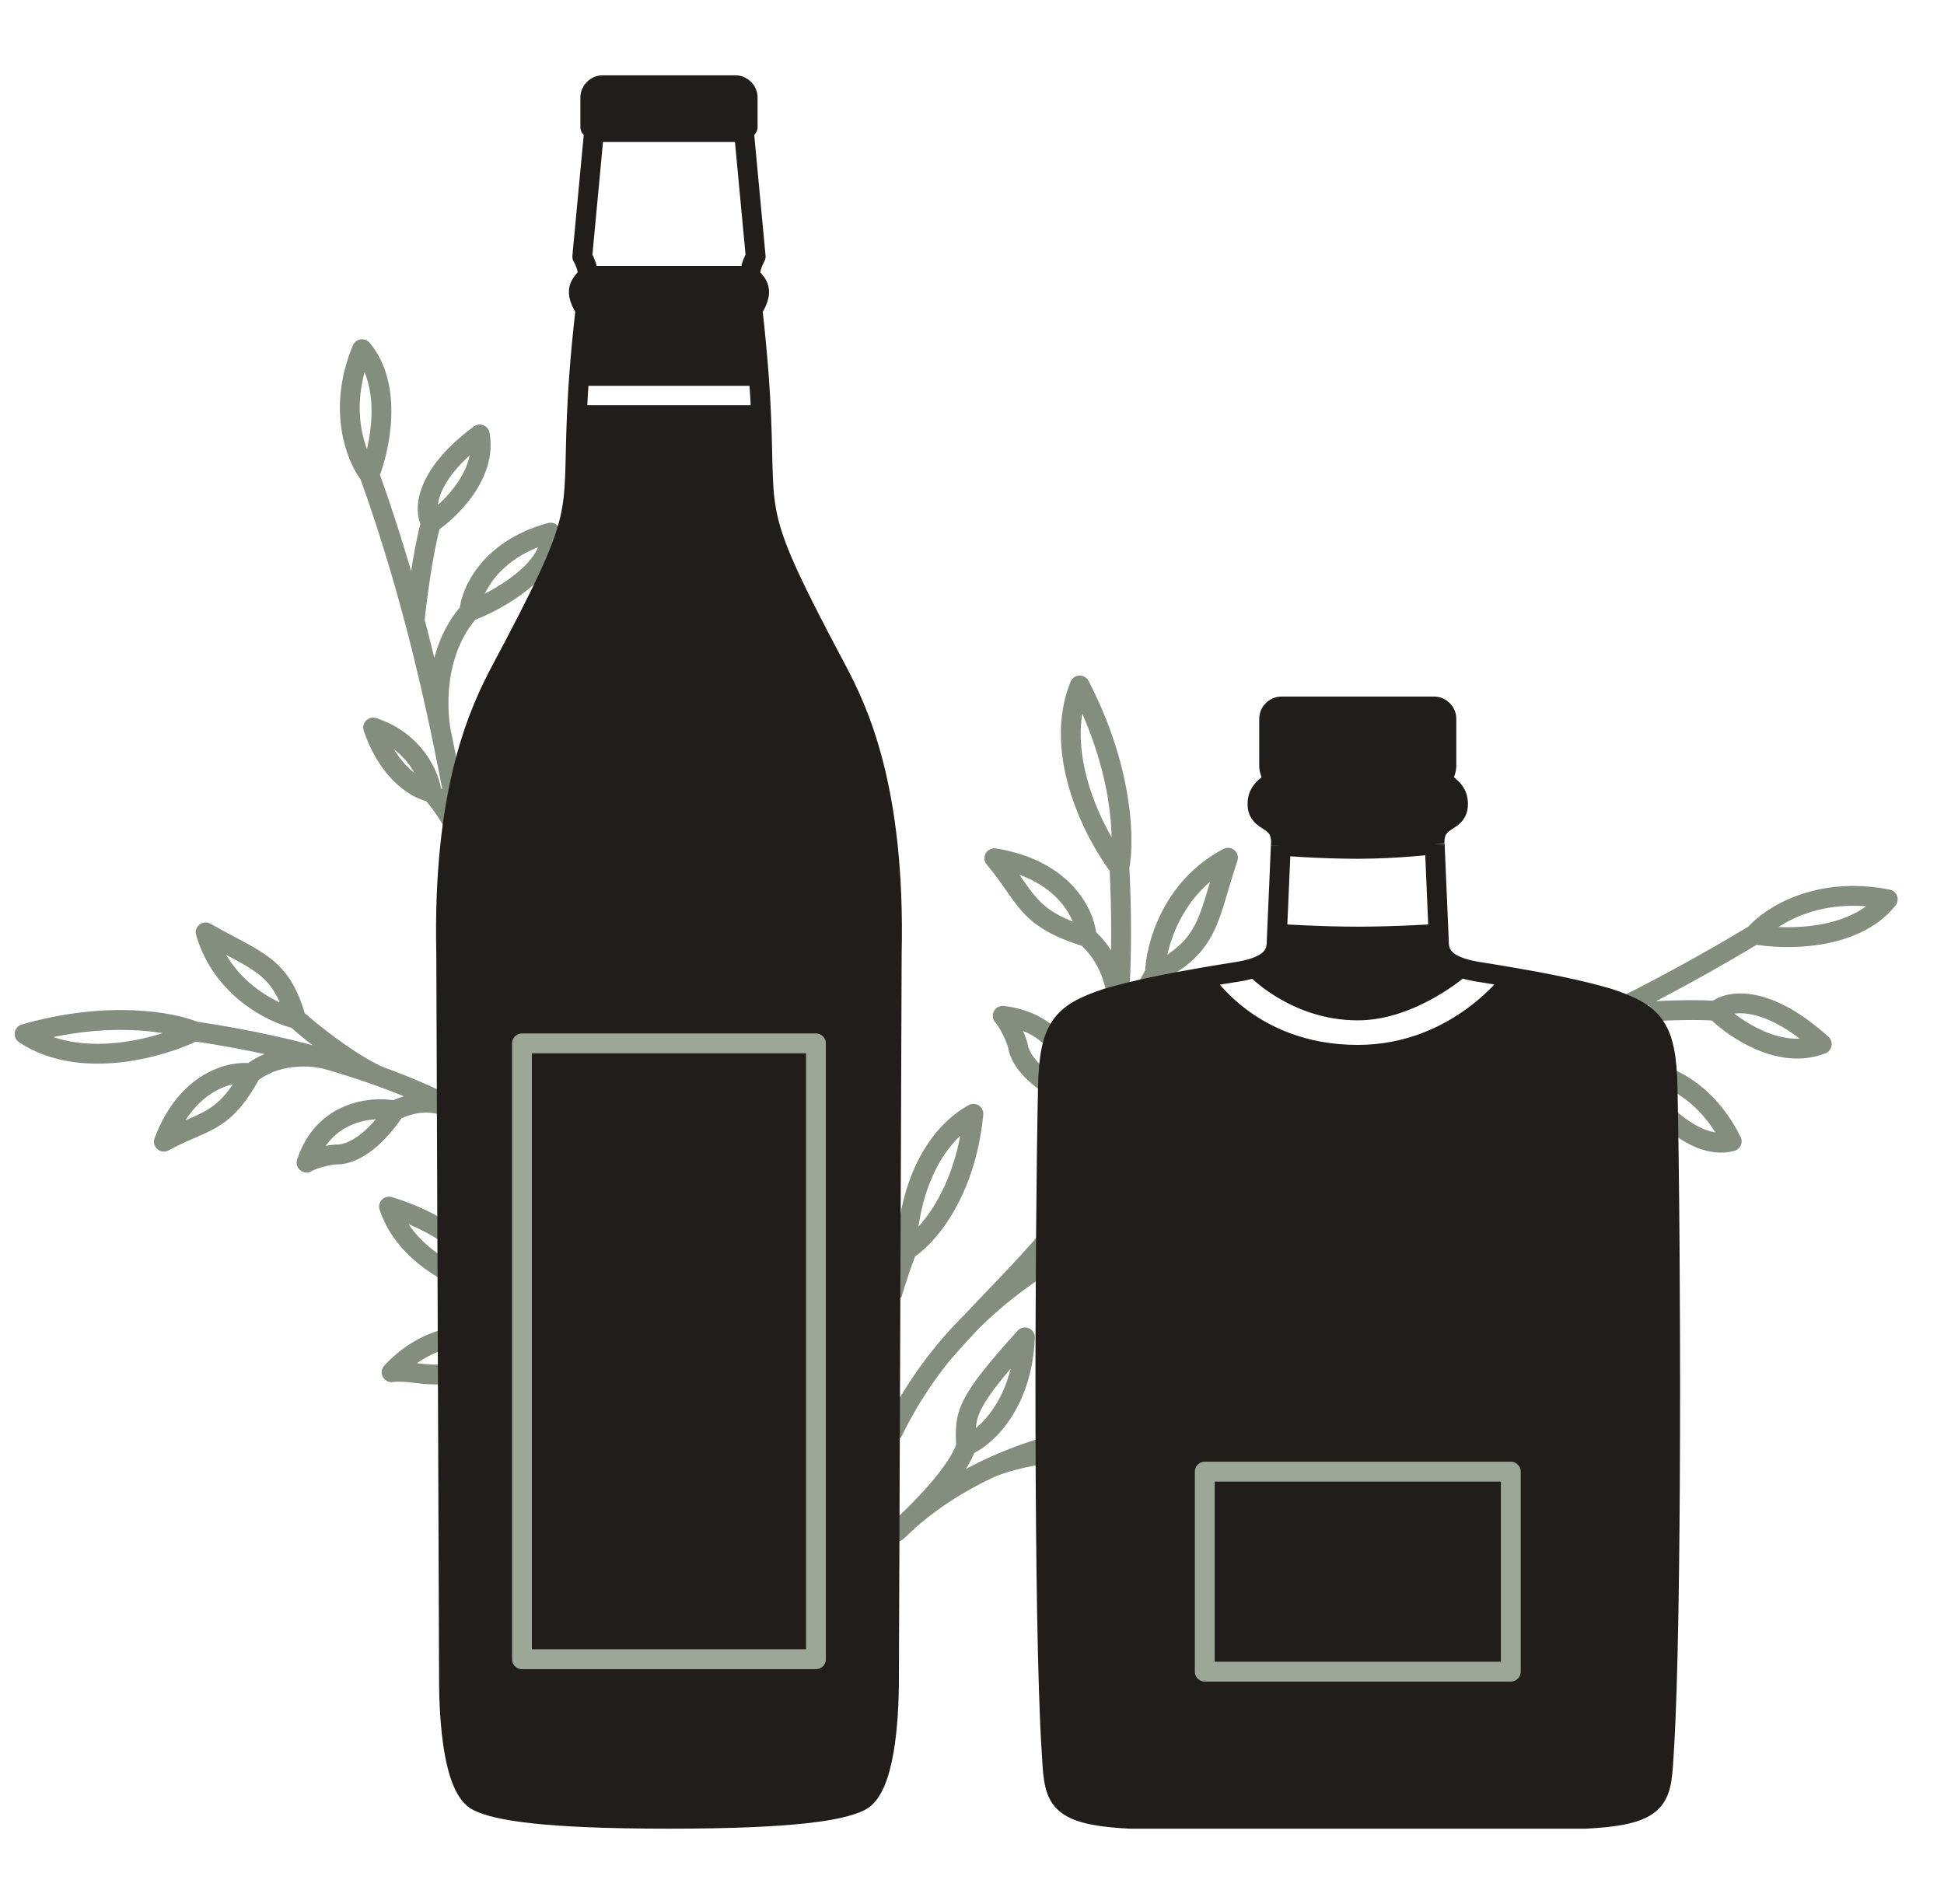 <svg width="98" height="96" viewBox="0 0 98 96" fill="none" xmlns="http://www.w3.org/2000/svg">
<path d="M18.624 23.934C19.531 26.466 20.274 28.919 20.902 31.29M18.624 23.934C17.968 23.098 16.977 20.662 18.251 17.606C19.823 19.477 19.154 22.604 18.624 23.934ZM20.902 31.29C20.997 30.335 21.319 27.814 21.721 26.375M20.902 31.29C21.446 33.342 21.902 35.333 22.303 37.261M21.721 26.375C21.366 25.757 21.361 23.998 24.185 21.903C24.554 23.915 22.696 25.723 21.721 26.375ZM22.303 37.261C21.989 35.99 21.82 32.926 23.657 30.833M22.303 37.261C22.522 38.312 22.724 39.344 22.914 40.358M23.657 30.833C23.74 29.856 24.676 27.692 27.756 26.854C27.88 28.744 25.075 30.294 23.657 30.833ZM21.757 39.941C21.11 39.843 19.616 39.053 18.811 36.683C20.924 37.375 21.655 39.143 21.757 39.941ZM21.757 39.941C22.255 40.516 22.62 41.073 22.877 41.553M19.903 55.992C18.78 55.77 16.318 55.986 15.453 58.62C15.843 58.39 16.759 58.175 17.07 58.21C18.277 58.123 19.395 56.77 19.903 55.992ZM19.903 55.992C20.844 55.526 21.72 55.499 22.552 55.784M9.806 52C12.555 52.406 14.893 52.947 16.841 53.52M9.806 52C8.713 51.539 5.469 50.922 1.238 52.135C4.059 54 8.126 52.822 9.806 52ZM16.841 53.52C16.054 53.234 14.139 52.974 12.656 54.113M16.841 53.52C17.718 53.779 18.516 54.044 19.237 54.306M12.656 54.113C11.674 53.977 9.421 54.477 8.261 57.563C10.296 56.447 11.243 56.72 12.656 54.113ZM19.237 54.306C18.425 54.011 16.671 52.898 14.919 51.361M19.237 54.306C20.631 54.814 21.735 55.313 22.564 55.736M14.919 51.361C13.749 51.095 11.202 49.854 10.366 47.01C12.902 48.472 14.153 48.603 14.919 51.361ZM22.574 62.215C21.791 61.692 20.813 61.203 19.611 60.837C20.113 62.364 21.34 63.425 22.574 64.111M22.574 67.477C21.65 67.708 20.642 68.221 19.742 69.191C20.208 69.115 20.883 69.226 21.288 69.267C21.768 69.316 22.195 69.314 22.574 69.273" stroke="#848E7E" stroke-linejoin="round"/>
<path d="M52.599 63.756C50.485 65.109 48.789 66.669 47.44 68.348M88.454 47.114C89.209 46.23 91.609 44.639 95.164 45.345C93.496 47.436 89.996 47.396 88.454 47.114ZM88.454 47.114C86.311 48.407 84.204 49.562 82.141 50.608M86.505 50.966C87.091 50.451 88.977 50.065 91.837 52.642C89.758 53.473 87.416 51.871 86.505 50.966ZM86.505 50.966C85.578 50.898 84.281 50.933 83.142 50.995M47.44 68.348C49.105 66.38 51.205 64.429 52.795 62.526M47.44 68.348C46.428 69.607 45.611 70.933 44.958 72.288M56.431 43.726C56.688 42.453 56.649 38.838 54.432 34.561C53.041 37.991 55.185 42.1 56.431 43.726ZM56.431 43.726C56.554 46.096 56.536 48.216 56.431 50.085M54.78 47.24C54.713 46.157 53.69 43.848 50.127 43.271C51.765 45.213 51.676 46.288 54.78 47.24ZM54.78 47.24C55.713 48.054 56.132 49.148 56.286 50.085M58.223 49.073C58.255 47.761 59.036 44.759 61.906 43.247C60.886 46.284 61.016 47.655 58.223 49.073ZM58.223 49.073C58.102 49.285 57.984 49.495 57.871 49.704M45.718 63.023C45.699 61.435 46.333 57.712 49.07 56.158C48.67 60.256 46.669 62.443 45.718 63.023ZM45.718 63.023C45.53 63.506 45.236 64.334 44.958 65.283M48.703 72.904C48.317 74.223 46.251 76.286 45.207 77.223C46.336 76.107 47.882 74.962 49.897 74.022M48.703 72.904C48.622 71.274 48.662 70.769 51.669 67.43C51.522 70.882 49.63 72.517 48.703 72.904ZM49.897 74.022C50.798 73.601 51.793 73.222 52.886 72.904M49.897 74.022C50.518 73.751 51.614 73.434 52.886 73.283M84.075 54.344C85.157 54.791 86.389 55.733 87.298 57.546C86.277 57.822 85.187 57.262 84.246 56.461M53.103 52.41C52.526 51.819 51.702 51.354 50.548 51.217C50.88 51.585 51.308 52.523 51.339 52.864C51.543 53.599 52.192 54.212 52.886 54.671" stroke="#848E7E" stroke-linejoin="round"/>
<path d="M37.691 4.921C37.691 4.576 37.411 4.297 37.067 4.297H33.698H30.382C30.037 4.297 29.758 4.576 29.758 4.921V6.417L29.943 6.66H37.506L37.691 6.417V4.921Z" fill="#211D1A"/>
<path d="M44.954 48.09C45.144 39.713 43.239 35.767 42.164 33.744C37.912 25.744 38.599 26.288 38.368 20.93H29.081C28.849 26.288 29.537 25.744 25.284 33.744C24.209 35.767 22.305 39.713 22.495 48.09L22.634 84.634C22.634 86.778 22.861 90.216 24.093 90.821C25.041 91.287 27.365 91.703 33.724 91.703C40.083 91.703 42.408 91.287 43.356 90.821C44.588 90.216 44.815 86.778 44.815 84.634L44.954 48.09Z" fill="#211D1A"/>
<path d="M37.934 15.606C38.673 14.473 37.98 14.219 37.853 13.907H29.596C29.469 14.219 28.775 14.473 29.515 15.606C29.367 16.896 29.267 17.999 29.196 18.954H38.252C38.182 17.999 38.081 16.896 37.934 15.606Z" fill="#211D1A"/>
<path d="M37.506 6.66L37.691 6.417V4.921C37.691 4.576 37.411 4.297 37.067 4.297H33.698H30.382C30.037 4.297 29.758 4.576 29.758 4.921V6.417L29.943 6.66M37.506 6.66L38.095 12.936C37.972 13.155 37.751 13.657 37.853 13.907M37.506 6.66H29.943M37.853 13.907C37.98 14.219 38.673 14.473 37.934 15.606C38.081 16.896 38.182 17.999 38.252 18.954M37.853 13.907H29.596M29.943 6.66L29.353 12.936C29.477 13.155 29.698 13.657 29.596 13.907M29.596 13.907C29.469 14.219 28.775 14.473 29.515 15.606M29.515 15.606C29.253 17.895 29.138 19.596 29.081 20.93M29.515 15.606C29.367 16.896 29.267 17.999 29.196 18.954M38.368 20.93C38.599 26.288 37.912 25.744 42.164 33.744C43.239 35.767 45.144 39.713 44.954 48.09L44.815 84.634C44.815 86.778 44.588 90.216 43.356 90.821C42.408 91.287 40.083 91.703 33.724 91.703C27.365 91.703 25.041 91.287 24.093 90.821C22.861 90.216 22.634 86.778 22.634 84.634L22.495 48.09C22.305 39.713 24.209 35.767 25.284 33.744C29.537 25.744 28.849 26.288 29.081 20.93M38.368 20.93H29.081M38.368 20.93C38.343 20.347 38.307 19.695 38.252 18.954M29.081 20.93C29.106 20.347 29.142 19.695 29.196 18.954M38.252 18.954H29.196" stroke="#211D1A" stroke-linecap="round" stroke-linejoin="round"/>
<path d="M26.314 83.66V52.607H41.133V63.788V83.66H26.314Z" stroke="#9CA797" stroke-linejoin="round"/>
<path d="M72.914 36.245C72.914 35.9 72.635 35.621 72.29 35.621H68.447H64.605C64.26 35.621 63.98 35.9 63.98 36.245V38.674H72.914V36.245Z" fill="#211D1A"/>
<path d="M84.066 54.84C84.003 51.803 83.382 51.094 81.106 50.341C79.67 49.913 77.856 49.56 76.288 49.29C76.288 49.29 73.529 53.185 68.447 53.185C62.922 53.185 60.606 49.29 60.606 49.29C59.038 49.56 57.224 49.913 55.789 50.341C53.513 51.094 52.892 51.803 52.828 54.84C52.654 63.227 52.608 81.74 53.003 88.135C53.155 90.597 53.003 91.505 56.971 91.703H68.814H79.923C83.891 91.505 83.739 90.597 83.891 88.135C84.287 81.74 84.241 63.227 84.066 54.84Z" fill="#211D1A"/>
<path d="M64.376 47.083L64.362 47.402C64.362 47.887 64.28 48.436 63.262 48.788C63.262 48.788 65.268 50.947 68.447 50.947C71.174 50.947 73.633 48.788 73.633 48.788C72.615 48.436 72.533 47.887 72.533 47.402L72.519 47.083C72.519 47.083 70.425 47.223 68.447 47.223C66.469 47.223 64.376 47.083 64.376 47.083Z" fill="#211D1A"/>
<path d="M72.914 39.532C72.613 39.312 72.914 38.917 72.914 38.674H63.98C63.98 38.917 64.281 39.312 63.98 39.532C63.679 39.752 63.393 40.01 63.393 40.541C63.393 41.551 64.577 41.179 64.577 42.469L64.568 42.639C64.568 42.639 66.501 42.8 68.447 42.8C70.393 42.8 72.326 42.574 72.326 42.574L72.317 42.469C72.317 41.179 73.501 41.551 73.501 40.541C73.501 40.01 73.215 39.752 72.914 39.532Z" fill="#211D1A"/>
<path d="M72.914 38.674V36.245C72.914 35.9 72.635 35.621 72.29 35.621H68.447H64.605C64.26 35.621 63.98 35.9 63.98 36.245V38.674M72.914 38.674C72.914 38.917 72.613 39.312 72.914 39.532C73.215 39.752 73.501 40.01 73.501 40.541C73.501 41.551 72.317 41.179 72.317 42.469L72.326 42.574M72.914 38.674H63.98M63.98 38.674C63.98 38.917 64.281 39.312 63.98 39.532C63.679 39.752 63.393 40.01 63.393 40.541C63.393 41.551 64.577 41.179 64.577 42.469L64.568 42.639M64.568 42.639C64.568 42.639 66.501 42.8 68.447 42.8C70.393 42.8 72.326 42.574 72.326 42.574M64.568 42.639L64.376 47.083M72.326 42.574L72.519 47.083M64.376 47.083L64.362 47.402C64.362 47.887 64.28 48.436 63.262 48.788M64.376 47.083C64.376 47.083 66.469 47.223 68.447 47.223C70.425 47.223 72.519 47.083 72.519 47.083M72.519 47.083L72.533 47.402C72.533 47.887 72.615 48.436 73.633 48.788M63.262 48.788C63.017 48.872 62.718 48.945 62.353 49.003C61.839 49.084 61.243 49.18 60.606 49.29M63.262 48.788C63.262 48.788 65.268 50.947 68.447 50.947C71.174 50.947 73.633 48.788 73.633 48.788M73.633 48.788C73.878 48.872 74.177 48.945 74.541 49.003C75.055 49.084 75.651 49.18 76.288 49.29M60.606 49.29C59.038 49.56 57.224 49.913 55.789 50.341C53.513 51.094 52.892 51.803 52.828 54.84C52.654 63.227 52.608 81.74 53.003 88.135C53.155 90.597 53.003 91.505 56.971 91.703H68.814H79.923C83.891 91.505 83.739 90.597 83.891 88.135C84.287 81.74 84.241 63.227 84.066 54.84C84.003 51.803 83.382 51.094 81.106 50.341C79.67 49.913 77.856 49.56 76.288 49.29M60.606 49.29C60.606 49.29 62.922 53.185 68.447 53.185C73.529 53.185 76.288 49.29 76.288 49.29" stroke="#211D1A" stroke-linejoin="round"/>
<path d="M60.734 84.286V74.201H76.161V84.286H60.734Z" stroke="#9CA797" stroke-linejoin="round"/>
</svg>
